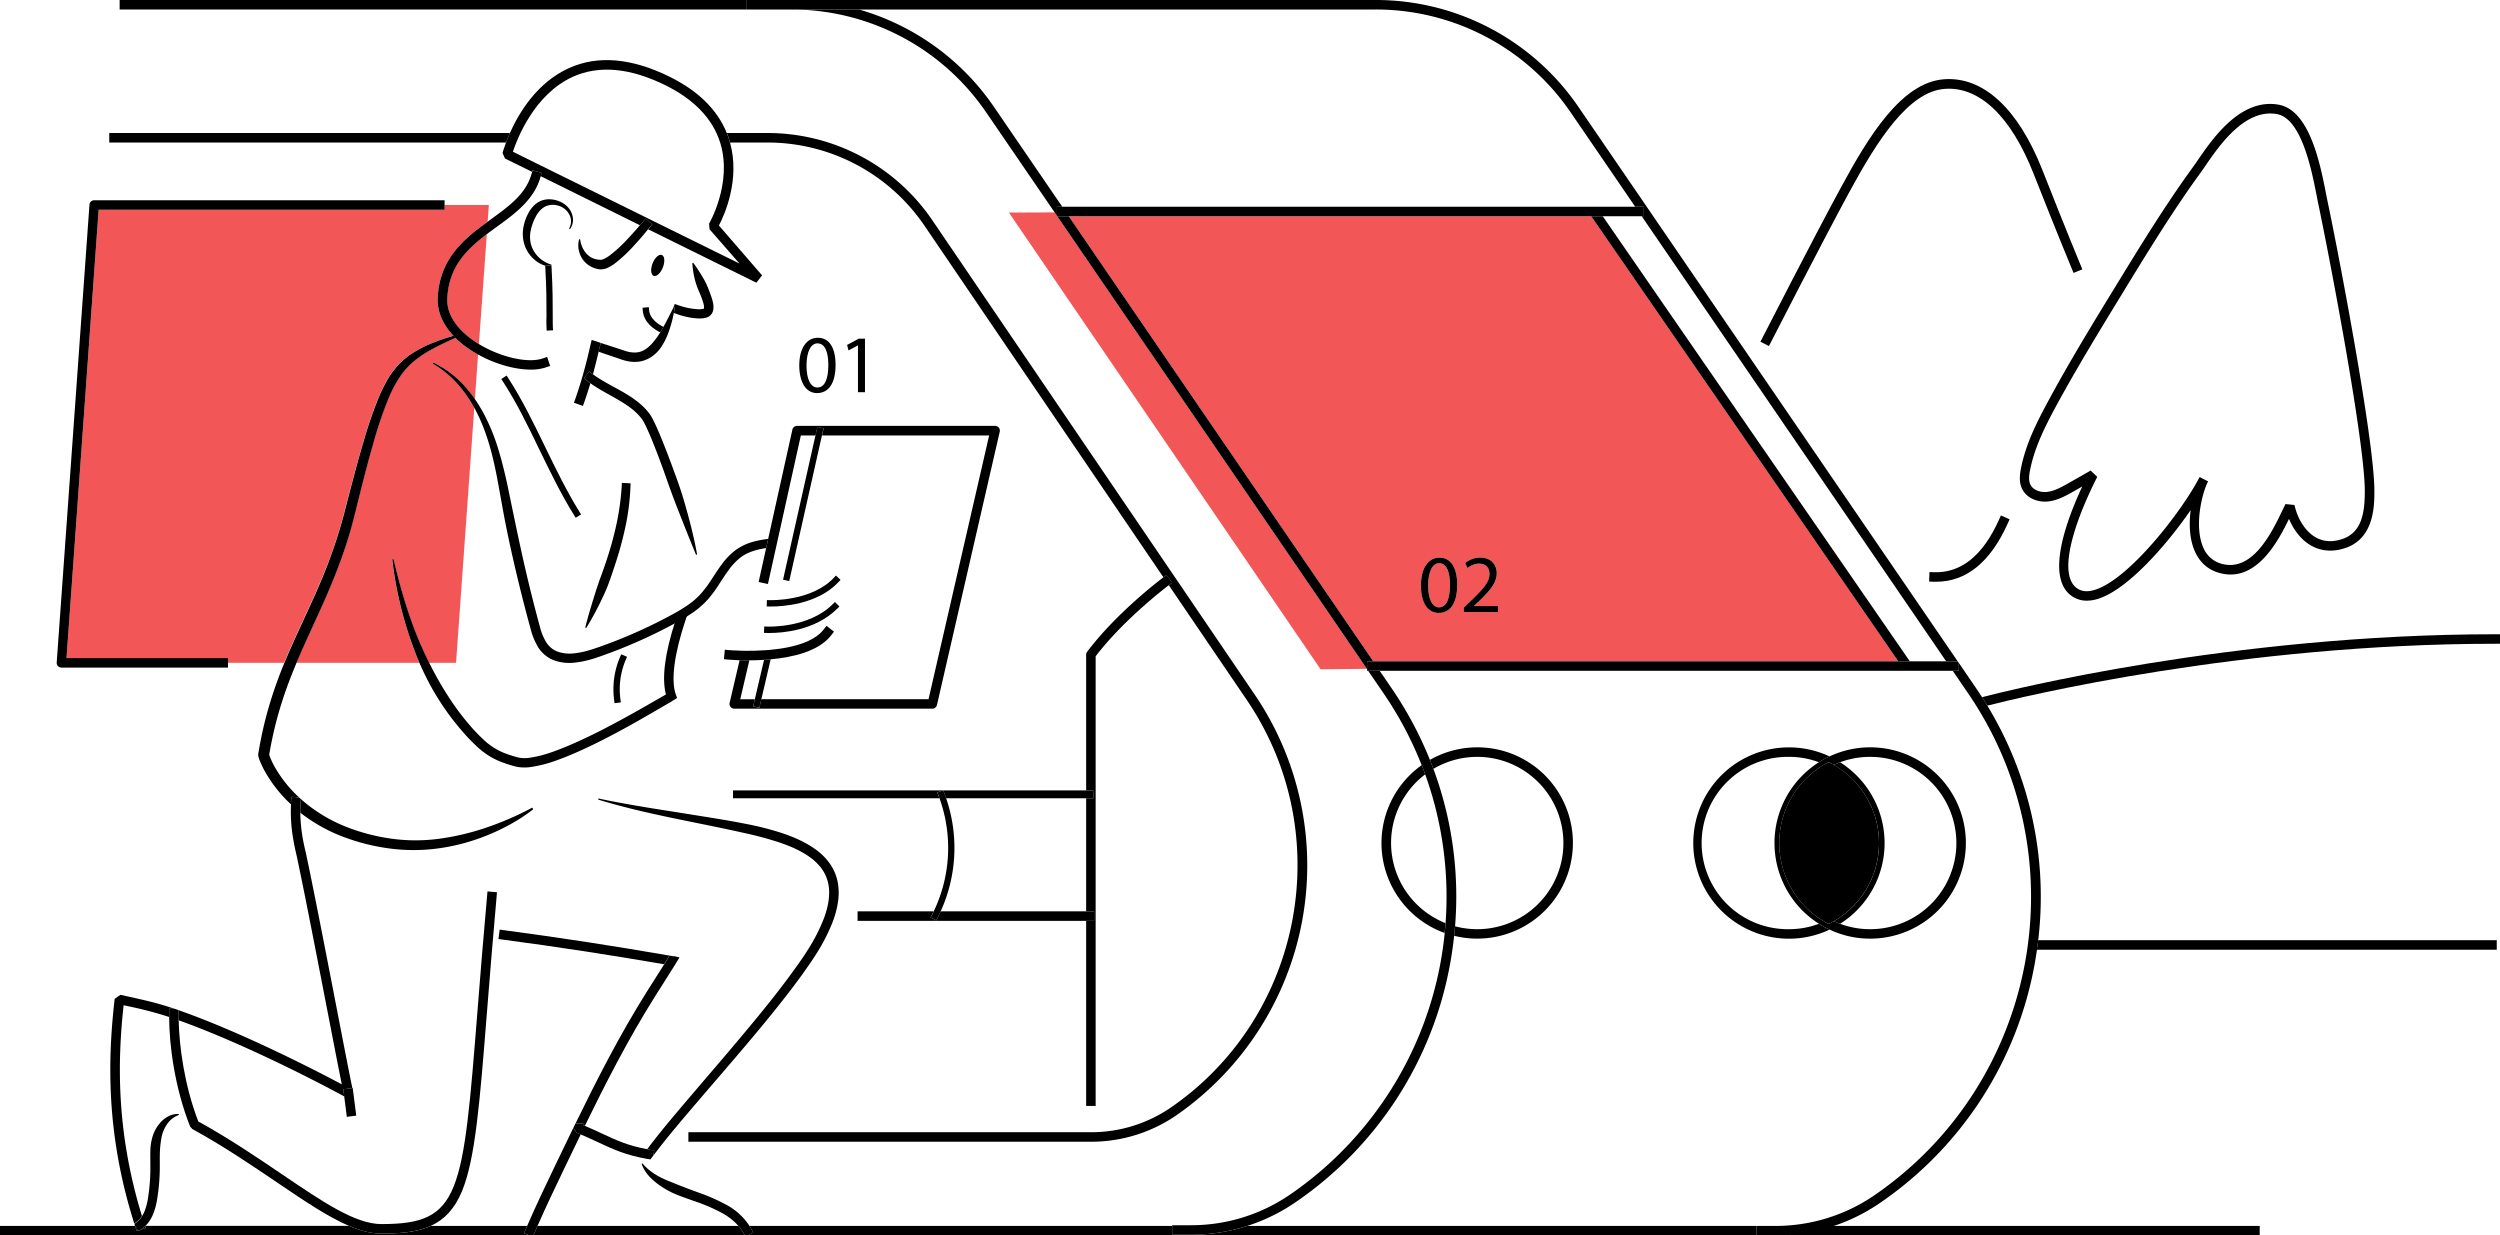 <svg xmlns="http://www.w3.org/2000/svg" viewBox="0 0 1578.74 780.18">
  <g id="Farge">
    <g>
      <path d="M674.92,136.55,867.21,417.62h331.55L1004.83,136.55ZM908.48,387.08c-6.6,0-11.08-6.19-11.18-17.37s4.89-17.58,11.75-17.58c7.13,0,11.18,6.35,11.18,17.11C920.23,380.74,916,387.08,908.48,387.08Zm16-.57V383.7l3.59-3.48c8.63-8.22,12.53-12.59,12.59-17.68,0-3.44-1.67-6.61-6.71-6.61a11.52,11.52,0,0,0-7.18,2.86l-1.46-3.22a14.82,14.82,0,0,1,9.57-3.44c7.28,0,10.35,5,10.35,9.83,0,6.24-4.52,11.29-11.65,18.15l-2.7,2.5v.1H946v3.8Z" style="fill: #f25656"/>
      <path d="M908.79,355.67c-4,0-6.91,4.89-6.91,14.09,0,8.79,2.7,13.78,6.86,13.78,4.68,0,6.92-5.46,6.92-14.09C915.66,361.13,913.52,355.67,908.79,355.67Z" style="fill: #f25656"/>
      <polygon points="667.45 136.55 667.45 136.26 665.99 134.13 637.12 134.23 833.97 422.67 863.17 422.35 667.65 136.55 667.45 136.55" style="fill: #f25656"/>
      <path d="M282.41,188.34c-.55,11.36,7.69,20.07,14.71,25.37a60.88,60.88,0,0,0,5.31,3.59l5-69.47C294.82,157.34,283.37,168.33,282.41,188.34Z" style="fill: #f25656"/>
      <path d="M287.54,213.32c-4.18,1.88-8.33,3.79-12.36,5.88-2.27,1.2-4.52,2.4-6.67,3.73-1.08.65-2.12,1.35-3.15,2.08s-2.05,1.46-3,2.24a46.4,46.4,0,0,0-10,10.78,78.37,78.37,0,0,0-7,13.26,253.77,253.77,0,0,0-9.87,29.13c-2.85,9.93-5.43,20-8,30l-3.76,15.12c-1.26,5.1-2.73,10.15-4.25,15.18-3.12,10-6.83,19.88-10.87,29.54-6.86,16.39-14.72,32.19-21.47,48.29h77.66c-.13-.3-.27-.6-.4-.91a239.14,239.14,0,0,1-16.72-64.18l0-.4.74-.13.09.39c5,21.41,11.44,42.48,20.93,62.06.51,1.06,1,2.12,1.55,3.17h17l11.52-161a84.88,84.88,0,0,0-8.74-12.94,64.88,64.88,0,0,0-17.11-14.78l-.34-.2.36-.67.35.17a63.88,63.88,0,0,1,18.56,13.88,87,87,0,0,1,7.31,9.15l2-28.26a70.53,70.53,0,0,1-8.45-5.45A55.47,55.47,0,0,1,287.54,213.32Z" style="fill: #f25656"/>
      <path d="M208,353.23c1.8-4.81,3.46-9.67,5-14.55s3-9.82,4.29-14.79l3.91-15.08c2.64-10.07,5.33-20.13,8.3-30.15a260.83,260.83,0,0,1,10.4-29.77c1.09-2.43,2.25-4.83,3.56-7.19a58.38,58.38,0,0,1,4.34-6.88,51.25,51.25,0,0,1,5.41-6.19,45.82,45.82,0,0,1,6.4-5.11,74.6,74.6,0,0,1,14.22-7.28c4.11-1.61,8.27-3,12.49-4.19-6.84-7.35-10.32-15.65-9.91-24,1.2-24.94,16.93-37.44,31.54-48.1l.76-10.5h-28v3H62.29L42,415.57H144v3h35.41c7.18-17.37,15.62-34,22.8-51Q205.24,360.45,208,353.23Z" style="fill: #f25656"/>
    </g>
  </g>
  <g id="Linje">
    <g>
      <path d="M1282.31,306c1.68,3.54,6.22,4.92,9.7,4.73,4.52-.26,8.93-2.53,12.7-4.65,2.27-1.27,8.64-4.87,15.69-8.91l4.16,4c-14.86,29.17-25.78,63.12-11.85,70.92,2.75,1.54,6.09,1.69,10.22.44,21.78-6.56,55.28-49.87,66.27-71.27h0l5.34,2.74c-3.82,7.44-8.86,27.88-3.19,41.4a17.36,17.36,0,0,0,11.08,10.45c20,6.22,32.33-19.58,39-33.45l1-2c.32-.68.65-1.36,1-2.06l5.67.57c2.09,9.34,7.21,17.05,13.69,20.6,5,2.75,10.74,3,17,.73,12.1-4.37,13.74-17.09,13.72-30.17,0-32.74-24.14-156.86-29.31-181-.33-1.54-.68-3.39-1.09-5.45-3.09-15.83-9.52-48.78-25.08-51.55-20.25-3.62-36.39,19.87-45.07,32.49-1.19,1.73-2.22,3.23-3.16,4.52-17.31,23.81-33,49.41-48.14,74.17l-.32.52c-14.59,23.83-29.67,48.48-43.1,73.51-6.61,12.33-13.29,25.57-16.06,39.88C1281.51,300.05,1281.09,303.42,1282.31,306Z" style="fill: none"/>
      <polygon points="1012.12 136.55 1206.05 417.62 1229.03 417.62 1036.74 136.55 1012.12 136.55" style="fill: none"/>
      <path d="M987.29,532.36a54.38,54.38,0,0,0-82.07-46.83,231.53,231.53,0,0,1,13.66,99.41,54.38,54.38,0,0,0,68.41-52.58Z" style="fill: none"/>
      <path d="M509.31,230.92c0,8.79,2.7,13.78,6.86,13.78,4.68,0,6.92-5.46,6.92-14.09,0-8.32-2.13-13.78-6.87-13.78C512.22,216.83,509.31,221.71,509.31,230.92Z" style="fill: none"/>
      <path d="M169.83,477.18l0,.12a1.24,1.24,0,0,0,0-.22Z" style="fill: none"/>
      <path d="M878.76,434.5A235.4,235.4,0,0,1,903,479.87,60.41,60.41,0,1,1,918.31,591c-.66,6.14-1.54,12.28-2.69,18.42a232.26,232.26,0,0,1-97.5,149.81,116.55,116.55,0,0,1-30.51,15h321.72v-.45h11.78a110.38,110.38,0,0,0,62.71-19.45c103.38-71,129.89-212.9,59.08-316.39l-9.76-14.27H871.32Zm251,37.45a60,60,0,0,1,25.64,5.73A60.4,60.4,0,1,1,1181,592.78a59.53,59.53,0,0,1-25.63-5.73A60.41,60.41,0,1,1,1129.73,472Z" style="fill: none"/>
      <path d="M991.76,70.81A148.89,148.89,0,0,0,868.84,6H542.45a154.87,154.87,0,0,1,85.17,61.42l43.19,63.13h361.82Z" style="fill: none"/>
      <path d="M602.72,535.45a95.35,95.35,0,0,1-8.7,40.06H685.9V504.12H597.49A96,96,0,0,1,602.72,535.45Z" style="fill: none"/>
      <path d="M285.58,443.6a156.78,156.78,0,0,0,9.79,12.9,113.89,113.89,0,0,0,11.07,11.59,41,41,0,0,0,13.2,7.86c2.43.91,5,1.69,7.56,2.36a20.29,20.29,0,0,0,7.13.18,75.08,75.08,0,0,0,15.33-4c5.08-1.79,10.09-3.89,15-6.13,9.93-4.49,19.64-9.55,29.26-14.8,8.93-4.85,17.66-10,26.56-15-2.68-10-.67-25.18,6-45.09-3,1.63-6,3.22-9.06,4.75q-10.37,5.2-21.09,9.66c-3.57,1.49-7.17,2.9-10.8,4.26s-7.21,2.67-11,3.85a60.45,60.45,0,0,1-11.83,2.47,29,29,0,0,1-12.63-1.4,20.51,20.51,0,0,1-10.21-8.29,42,42,0,0,1-4.71-11.4c-4.09-14.88-7.81-29.76-11.22-44.77q-2.58-11.25-4.8-22.56c-1.5-7.55-2.77-15.13-4.17-22.63-2.66-15-6-29.9-12.27-43.61q-1.45-3.17-3.15-6.22L288,418.57H271c1.89,3.81,3.88,7.57,6,11.24C279.67,434.54,282.55,439.12,285.58,443.6Zm105.88-28.54.78-1.84,3.68,1.57-.78,1.84a47.52,47.52,0,0,0-3.39,24.93l.26,2-4,.53-.27-2A51.6,51.6,0,0,1,391.46,415.06Z" style="fill: none"/>
      <path d="M473.21,417l-5.75,24.53h9.22l5.81-24.83C479.17,416.92,476,417,473.21,417Z" style="fill: none"/>
      <path d="M1190.14,532.36a60.39,60.39,0,0,1-28.12,51,53.76,53.76,0,0,0,19,3.4A54.41,54.41,0,1,0,1181,478a53.66,53.66,0,0,0-19,3.39A60.4,60.4,0,0,1,1190.14,532.36Z" style="fill: none"/>
      <path d="M1137.15,573.94a60.38,60.38,0,0,1,11.49-92.59,53.93,53.93,0,0,0-18.91-3.4,54.42,54.42,0,1,0,0,108.83,53.93,53.93,0,0,0,18.91-3.4A60.55,60.55,0,0,1,1137.15,573.94Z" style="fill: none"/>
      <path d="M448.1,144.77l-.31-3.5c.14-.24,14.68-25.26,7.24-50.48-.07-.27-.17-.53-.26-.8h-.12v-.38c-4.73-14.68-16.15-26.65-34-35.56-22.44-11.2-42.24-13.07-58.87-5.57-24.33,11-35.18,39.07-37.91,47.35L467,166.45Z" style="fill: none"/>
      <path d="M121.39,713,120,711.44c-9.73-24.6-13.19-51.43-13.23-69.22a242.55,242.55,0,0,0-26.31-6.88l-2.44-.54c-3.65,33.7-5.14,78.6,11.57,133.1a18.42,18.42,0,0,0,1.68-3.28,40.28,40.28,0,0,0,2.21-8.87,121,121,0,0,0,1.39-19.12c0-3.22-.14-6.53,0-10a31.68,31.68,0,0,1,1.84-10.37,22.7,22.7,0,0,1,6-9,16.49,16.49,0,0,1,4.52-2.91,12.49,12.49,0,0,1,5.13-1h.41l.1.63-.38.14a15.31,15.31,0,0,0-7.07,5.65,22.14,22.14,0,0,0-3.45,8.08,63.24,63.24,0,0,0-1.06,9c-.15,3.13-.08,6.36-.08,9.69a126.92,126.92,0,0,1-1.59,20,44.58,44.58,0,0,1-2.66,10.14A24.52,24.52,0,0,1,94,771.65a18.59,18.59,0,0,1-2.17,2.53H220.42c-13.38-5.69-28.36-15.85-45.72-27.62C159,735.93,141.28,723.88,121.39,713Z" style="fill: none"/>
      <path d="M878.46,532.36A54.51,54.51,0,0,0,912.86,583,227.3,227.3,0,0,0,900,489,54.36,54.36,0,0,0,878.46,532.36Z" style="fill: none"/>
      <path d="M504.73,230.87c.1,11.18,4.58,17.36,11.18,17.36,7.49,0,11.75-6.34,11.75-17.83,0-10.77-4-17.11-11.18-17.11C509.62,213.29,504.73,219.53,504.73,230.87Zm18.36-.26c0,8.63-2.24,14.09-6.92,14.09-4.16,0-6.86-5-6.86-13.78,0-9.21,2.91-14.09,6.91-14.09C521,216.83,523.09,222.29,523.09,230.61Z"/>
      <polygon points="546.23 247.66 546.23 213.86 542.32 213.86 534.94 217.81 535.82 221.3 541.7 218.13 541.8 218.13 541.8 247.66 546.23 247.66"/>
      <path d="M909.05,352.13c-6.86,0-11.75,6.25-11.75,17.58s4.58,17.37,11.18,17.37c7.49,0,11.75-6.34,11.75-17.84C920.23,358.48,916.18,352.13,909.05,352.13Zm-.31,31.41c-4.16,0-6.86-5-6.86-13.78,0-9.2,2.91-14.09,6.91-14.09,4.73,0,6.87,5.46,6.87,13.78C915.66,378.08,913.42,383.54,908.74,383.54Z"/>
      <path d="M930.84,382.71v-.1l2.7-2.5c7.13-6.86,11.65-11.91,11.65-18.15,0-4.83-3.07-9.83-10.35-9.83a14.82,14.82,0,0,0-9.57,3.44l1.46,3.22a11.52,11.52,0,0,1,7.18-2.86c5,0,6.71,3.17,6.71,6.61-.06,5.09-4,9.46-12.59,17.68l-3.59,3.48v2.81H946v-3.8Z"/>
      <path d="M878.46,532.36A54.36,54.36,0,0,1,900,489q-1.06-2.91-2.2-5.82a60.37,60.37,0,0,0,14.49,106c.2-2.07.39-4.15.54-6.22A54.51,54.51,0,0,1,878.46,532.36Z"/>
      <path d="M993.29,532.36A60.37,60.37,0,0,0,903,479.87q1.14,2.82,2.19,5.66a54.41,54.41,0,1,1,13.66,99.41c-.17,2-.35,4-.57,6a60.39,60.39,0,0,0,75-58.63Z"/>
      <path d="M1129.73,592.78a59.93,59.93,0,0,0,25.63-5.73c-.63-.3-1.27-.58-1.9-.91-1.65-.84-3.26-1.77-4.82-2.76a53.93,53.93,0,0,1-18.91,3.4,54.42,54.42,0,1,1,0-108.83,53.93,53.93,0,0,1,18.91,3.4c1.55-1,3.14-1.91,4.78-2.74.64-.33,1.3-.63,1.95-.93a60.41,60.41,0,1,0-25.64,115.1Z"/>
      <path d="M1186.6,532.38a56.92,56.92,0,0,1-28.49,49.34c1.29.6,2.59,1.17,3.91,1.66a60.34,60.34,0,0,0,0-102c-1.34.5-2.66,1.07-4,1.68A56.9,56.9,0,0,1,1186.6,532.38Z"/>
      <path d="M1148.64,481.35a60.38,60.38,0,0,0,0,102c1.56,1,3.17,1.92,4.82,2.76.63.33,1.27.61,1.9.91a59.53,59.53,0,0,0,25.63,5.73,60.41,60.41,0,1,0-25.62-115.1c-.65.3-1.31.6-1.95.93C1151.78,479.44,1150.19,480.36,1148.64,481.35Zm13.39,0a53.66,53.66,0,0,1,19-3.39,54.41,54.41,0,1,1,0,108.82,53.76,53.76,0,0,1-19-3.4c-1.32-.49-2.62-1.06-3.91-1.66-1.07.62-2.17,1.21-3.28,1.76a57.42,57.42,0,0,1,0-102.2c1.11.54,2.21,1.13,3.28,1.75C1159.37,482.42,1160.69,481.85,1162,481.35Z"/>
      <path d="M1139.33,492.86a57.42,57.42,0,0,0,15.5,90.62c1.11-.55,2.21-1.14,3.28-1.76a57,57,0,0,0,0-98.69c-1.07-.62-2.17-1.21-3.28-1.75A57.51,57.51,0,0,0,1139.33,492.86Z"/>
      <path d="M1276.19,296c-.75,3.92-1.26,8.48.71,12.6,2.87,6.08,9.84,8.48,15.46,8.15,5.78-.33,10.92-3,15.28-5.4,1.3-.73,3.95-2.22,7.29-4.12-10.43,22.4-24,59.54-5.15,70.09a16.27,16.27,0,0,0,8.06,2,23.79,23.79,0,0,0,6.82-1.08c18.61-5.61,43.27-33.67,58.73-56.1-1.07,8.53-.79,17.88,2.43,25.54,3,7,7.94,11.71,14.82,13.86,23.46,7.3,37.54-18.77,44.86-33.88,3.16,7.6,8.22,13.73,14.3,17.06,6.5,3.57,14.08,3.95,21.93,1.11,17.73-6.41,17.69-27,17.68-35.82,0-33.2-24.25-158-29.44-182.24-.32-1.52-.67-3.32-1.07-5.35-3.6-18.45-10.31-52.81-29.91-56.31-24.07-4.3-41.63,21.27-51.07,35-1.17,1.7-2.18,3.16-3.07,4.39-17.45,24-33.19,49.71-48.41,74.56l-.32.53c-14.63,23.9-29.76,48.62-43.27,73.81C1286,267.11,1279.12,280.81,1276.19,296Zm65-112.25.32-.52c15.16-24.76,30.83-50.36,48.14-74.17.94-1.29,2-2.79,3.16-4.52,8.68-12.62,24.82-36.11,45.07-32.49,15.56,2.77,22,35.72,25.08,51.55.41,2.06.76,3.91,1.09,5.45,5.17,24.14,29.28,148.26,29.31,181,0,13.08-1.62,25.8-13.72,30.17-6.27,2.27-12,2-17-.73-6.48-3.55-11.6-11.26-13.69-20.6l-5.67-.57c-.31.7-.64,1.38-1,2.06l-1,2c-6.63,13.87-19,39.67-39,33.45a17.36,17.36,0,0,1-11.08-10.45c-5.67-13.52-.63-34,3.19-41.4l-5.34-2.74h0c-11,21.4-44.49,64.71-66.27,71.27-4.13,1.25-7.47,1.1-10.22-.44-13.93-7.8-3-41.75,11.85-70.92l-4.16-4c-7.05,4-13.42,7.64-15.69,8.91-3.77,2.12-8.18,4.39-12.7,4.65-3.48.19-8-1.19-9.7-4.73-1.22-2.56-.8-5.93-.23-8.89,2.77-14.31,9.45-27.55,16.06-39.88C1311.57,232.18,1326.65,207.53,1341.24,183.7Z"/>
      <path d="M1118.42,215.93c.31-.61,31.36-61.3,49.28-94.39s37.52-63.69,60.39-65.42c21.91-1.64,41.81,17.33,56.07,53.47,5.27,13.36,15.42,38.93,24.14,60l1.14,2.77,5.55-2.29-1.15-2.77c-8.7-21.06-18.83-46.6-24.1-60-15.3-38.78-37.37-59.11-62.1-57.25-27,2-47.83,36.46-65.21,68.56-18,33.15-49,93.9-49.35,94.51l-1.37,2.67,5.34,2.73Z"/>
      <path d="M1221.45,361.37l-3-.1-.19,6,3,.1,1.4,0c19,0,34.21-12.34,45.16-36.68l1.23-2.74-5.47-2.46-1.23,2.73C1252.22,350.76,1238.5,361.88,1221.45,361.37Z"/>
      <path d="M42,415.57,62.29,132.45H280.76v-6H59.5a3,3,0,0,0-3,2.79L35.81,418.35a3,3,0,0,0,3,3.22H144v-6Z"/>
      <polygon points="1004.83 136.55 1198.76 417.62 1206.05 417.62 1012.12 136.55 1004.83 136.55"/>
      <path d="M1109.33,779.73v-5.55H787.61A116.75,116.75,0,0,1,752,779.73H740.23v-5.55H473.3c.34.54.69,1.08,1,1.65l1.35,2.43-3.45,1.92H1427v-6H1156.7a116.7,116.7,0,0,1-35.59,5.55Z"/>
      <path d="M332.11,776c.26-.61.53-1.21.79-1.82H272C263.59,778,253.3,779,240.86,779c-6.42,0-13.19-1.77-20.44-4.86H91.79l-.13.12.38,1.19-3,1-1.29,1-.33-.44-1.06.34-.92-2.86a.88.88,0,0,0,0-.15l-.11-.15H0v6H334.25l-3.32-1.42Z"/>
      <path d="M466.29,774.18H339.44c-.61,1.39-1.22,2.79-1.82,4.18l-.77,1.82H470.4l-.95-1.64A27,27,0,0,0,466.29,774.18Z"/>
      <path d="M1576.69,599.74v-6h-289.6q-.36,3-.79,6Z"/>
      <path d="M1578.74,406.53v-6h-3c-166.49,0-308.79,35.76-324.08,39.73,1.14,1.77,2.24,3.55,3.33,5.34,22.24-5.67,160.19-39.07,320.75-39.07Z"/>
      <rect x="75.55" width="396.07" height="6"/>
      <polygon points="863.31 417.62 867.21 417.62 674.91 136.55 667.65 136.55 863.17 422.35 863.31 422.55 863.31 417.62"/>
      <path d="M667.45,130.55h3.36L627.62,67.42A154.87,154.87,0,0,0,542.45,6h-42.7A148.92,148.92,0,0,1,622.67,70.81L666,134.13l1.46,2.13Z"/>
      <path d="M752,779.73a116.65,116.65,0,0,0,66.1-20.51,232.26,232.26,0,0,0,97.5-149.81c1.15-6.14,2-12.28,2.69-18.42.22-2,.4-4,.57-6a231.53,231.53,0,0,0-13.66-99.41q-1.05-2.83-2.19-5.66a235.4,235.4,0,0,0-24.27-45.37l-7.44-10.88h-7.27l9.76,14.27a227.44,227.44,0,0,1,24,45.31Q899,486.11,900,489A227.3,227.3,0,0,1,912.86,583c-.15,2.07-.34,4.15-.54,6.22a227.39,227.39,0,0,1-97.59,165.11A110.38,110.38,0,0,1,752,773.73H740.23v6Z"/>
      <path d="M1247.85,434.52,1237,418.63v5h-3.85l9.76,14.28c70.81,103.63,44.3,245.74-59.08,316.79a110.25,110.25,0,0,1-62.71,19.47h-11.78v6h11.78a116.46,116.46,0,0,0,66.1-20.53,232.53,232.53,0,0,0,97.5-150c.6-3.23,1.12-6.46,1.59-9.69q.43-3,.79-6A232.29,232.29,0,0,0,1255,445.64c-1.09-1.8-2.19-3.58-3.33-5.35C1250.42,438.35,1249.16,436.43,1247.85,434.52Z"/>
      <path d="M868.84,6A148.89,148.89,0,0,1,991.76,70.81l40.87,59.74h5.46v6h-1.35L1229,417.62h7.27L996.71,67.42A154.87,154.87,0,0,0,868.84,0H471.62V6H868.84Z"/>
      <polygon points="1012.12 136.55 1036.74 136.55 1038.09 136.55 1038.09 130.55 1032.63 130.55 670.81 130.55 667.45 130.55 667.45 136.26 667.45 136.55 667.65 136.55 674.91 136.55 1004.83 136.55 1012.12 136.55"/>
      <polygon points="1233.14 423.62 1236.99 423.62 1236.99 418.63 1236.3 417.62 1229.03 417.62 1206.05 417.62 1198.76 417.62 867.21 417.62 863.31 417.62 863.31 422.55 863.31 423.62 864.05 423.62 871.32 423.62 1233.14 423.62"/>
      <path d="M454.77,90l-.12-.38V90Z"/>
      <path d="M461,90h23.74a119.87,119.87,0,0,1,99.11,52.6l150.86,222,1.91-1.43,3.6,4.8-2.13,1.59,49.23,72.43c57.2,84.15,35.8,199.56-47.72,257.26a88.86,88.86,0,0,1-50.48,15.75H434.71v6H689.16a94.79,94.79,0,0,0,53.89-16.82,191.94,191.94,0,0,0,49.28-265.56L588.85,139.22A125.84,125.84,0,0,0,484.78,84H459c.68,1.69,1.3,3.4,1.81,5.15C460.89,89.42,461,89.71,461,90Z"/>
      <path d="M69,84v6H319.56c.65-1.75,1.47-3.78,2.46-6Z"/>
      <path d="M736.66,363.11l-1.91,1.43-.49.37c-1.19.89-29.26,22.07-47.76,46.73a3,3,0,0,0-.6,1.8v85.68h4.47v5H685.9v71.39h5v6h-5V698.39h6V414.45c18-23.64,45.68-44.53,46-44.74l.27-.21,2.13-1.59Z"/>
      <path d="M690.87,575.51H594c-.61,1.31-1.23,2.62-1.9,3.91l-.91,1.78-3.56-1.82.92-1.78c.35-.7.69-1.39,1-2.09h-48v6H690.87Z"/>
      <path d="M597.49,504.12h92.88v-5H595.66l.68,1.78C596.75,502,597.12,503,597.49,504.12Z"/>
      <path d="M591.89,500.47l3.52-1.35H462.89v5H593.25c-.22-.6-.42-1.2-.64-1.79Z"/>
      <path d="M587.65,579.38l3.56,1.82.91-1.78c.67-1.29,1.29-2.6,1.9-3.91a96.53,96.53,0,0,0,3.47-71.39c-.37-1.08-.74-2.15-1.15-3.22l-.68-1.78,0-.09-.21.09-3.52,1.35.72,1.86c.22.59.42,1.19.64,1.79a92.51,92.51,0,0,1-3.65,71.39c-.34.7-.68,1.39-1,2.09Z"/>
      <path d="M342,109.25l-.58,2,62.71,31c.6-.7,1.21-1.38,1.81-2.08l1.8-2.11,4.22,3.49-1.74,2.16c-.3.37-.61.73-.9,1.1l68.32,33.72,3.6-4.65L454,142.42c3.44-6.6,13.55-28.91,7-52.43-.08-.28-.15-.57-.24-.85-.51-1.75-1.13-3.46-1.81-5.15-5.87-14.54-17.83-26.41-35.65-35.31-24.13-12-45.67-14-64-5.67-20.15,9.09-31.6,28.2-37.3,41-1,2.22-1.81,4.25-2.46,6-1.41,3.75-2.09,6.25-2.19,6.63l1.57,3.46L336,108.5l.29-1Zm19.76-60.77c16.63-7.5,36.43-5.63,58.87,5.57,17.84,8.91,29.26,20.88,34,35.56l.12.38c.09.27.19.53.26.8,7.44,25.22-7.1,50.24-7.24,50.48l.31,3.5L467,166.45,323.88,95.83C326.61,87.55,337.46,59.46,361.79,48.48Z"/>
      <path d="M418.6,168.88c1.43-3.64,1.14-7.16-.66-7.86s-4.4,1.67-5.83,5.31-1.14,7.15.66,7.86S417.17,172.52,418.6,168.88Z"/>
      <path d="M419,206.46c-2.89-1.43-8.57-4.91-9.07-10.48l-.18-2-4,.36.18,2c.64,7.19,6.87,11.49,11,13.58.14-.23.29-.45.42-.68C417.9,208.33,418.43,207.39,419,206.46Z"/>
      <path d="M348.27,168.58l-.06-1.47a19.19,19.19,0,0,1-8.14-4.78,18.35,18.35,0,0,1-4.69-7.75,19.08,19.08,0,0,1-.26-8.89,31.73,31.73,0,0,1,3.08-8.6,15.38,15.38,0,0,1,5.47-6.34,11.13,11.13,0,0,1,8.4-1,11.4,11.4,0,0,1,7.18,5.24,9.07,9.07,0,0,1,.29,9l-.17.31.56.36.2-.29a9.88,9.88,0,0,0,1.2-2.33,11,11,0,0,0,.5-2.61,11.63,11.63,0,0,0-1-5.22,12.64,12.64,0,0,0-3.21-4.37,15.53,15.53,0,0,0-4.67-2.8,17.28,17.28,0,0,0-5.42-1.18,13.76,13.76,0,0,0-5.75.9,13.9,13.9,0,0,0-4.87,3.31,19.63,19.63,0,0,0-3.27,4.58,29.72,29.72,0,0,0-3.32,10.3,22.55,22.55,0,0,0,1.34,10.9,21.14,21.14,0,0,0,6.47,8.64,19,19,0,0,0,6.35,3.37l3.73-.22Z"/>
      <path d="M412,141.45,407.77,138l-1.8,2.11c-.6.7-1.21,1.38-1.81,2.08-1.07,1.23-2.14,2.47-3.23,3.68-1.69,1.91-3.4,3.79-5.14,5.62a85.67,85.67,0,0,1-11,10,22.8,22.8,0,0,1-2.9,1.77,8.36,8.36,0,0,1-2.33.81.82.82,0,0,1-.19,0H379l-.79-.07a11.51,11.51,0,0,1-1.56-.24,11.24,11.24,0,0,1-2.94-1c-3.75-1.86-6.58-6.26-7.3-11.27l-.06-.4-.63,0-.1.39a15,15,0,0,0,.34,8.22,14.8,14.8,0,0,0,5,7.23,15.91,15.91,0,0,0,4,2.24,17.29,17.29,0,0,0,2.2.65c.38.08.75.14,1.13.2l.56.08a5.88,5.88,0,0,0,.77,0,10.64,10.64,0,0,0,5-1.41,28.86,28.86,0,0,0,3.65-2.32A90.49,90.49,0,0,0,400,155.47c1.79-1.92,3.53-3.86,5.24-5.84,1.38-1.62,2.72-3.27,4.07-4.92.29-.37.6-.73.9-1.1Z"/>
      <path d="M425.53,193.81l.63.21-.06.39c-.16,1.06-.35,2.12-.55,3.18l1.2.47a45.66,45.66,0,0,0,6.66,2,42.63,42.63,0,0,0,6.9,1,22,22,0,0,0,3.78-.08,11,11,0,0,0,2.18-.49,5.8,5.8,0,0,0,3.52-2.95,7.57,7.57,0,0,0,.5-1.34,8.92,8.92,0,0,0,.27-2.42,16.81,16.81,0,0,0-.6-3.92,62.93,62.93,0,0,0-2.25-6.52,50.52,50.52,0,0,0-2.65-6A109.89,109.89,0,0,0,438,166.26l-.25-.33-.52.18,0,.41a54.47,54.47,0,0,0,2.48,13.13c.64,2.09,1.57,4,2.39,6a46.86,46.86,0,0,1,2.07,5.77,10.74,10.74,0,0,1,.43,2.5,2.79,2.79,0,0,1-.07.8.58.58,0,0,1-.05.17l-.17.06a5.41,5.41,0,0,1-1,.23,16.06,16.06,0,0,1-2.73.09,44,44,0,0,1-11.83-2.39l-2.62-.93-1.07,2.72.27-.51Z"/>
      <polygon points="374.17 214.81 374.17 214.82 374.23 214.84 374.17 214.81"/>
      <path d="M378,222.08c4.42,1.59,8.84,3,13.17,4.5l1,.35,1.11.36c.74.26,1.52.45,2.3.64a23.78,23.78,0,0,0,4.88.61,19.76,19.76,0,0,0,5.05-.56,19.36,19.36,0,0,0,4.73-1.93,22.16,22.16,0,0,0,7.11-6.61,41.17,41.17,0,0,0,4.25-8.08,75.53,75.53,0,0,0,3.92-13.77c.2-1.06.39-2.12.55-3.18l.06-.39-.63-.21-.18.36-.27.51c-2.05,4-4,8-6.13,11.78-.52.93-1.05,1.87-1.6,2.78-.13.23-.28.45-.42.68a47.76,47.76,0,0,1-4.23,5.93,22.46,22.46,0,0,1-5.48,5,12.5,12.5,0,0,1-6.65,1.76,17.65,17.65,0,0,1-3.64-.44c-.62-.15-1.23-.29-1.85-.5l-.94-.3-1-.34c-4.63-1.53-9.22-3-13.75-4.46l-.59,2.48C378.52,220.06,378.27,221.08,378,222.08Z"/>
      <path d="M378.77,219l.59-2.48-5.13-1.69h-.06l-.54-.13-.7,2.92c-.14.59-.27,1.14-.4,1.71l-.15.61a292.7,292.7,0,0,1-8.93,31.57l-1,2.83,5.67,2,1-2.84c1.45-4.18,2.63-7.84,3.7-11.45-.63-.45-1.27-.92-1.89-1.4l-2.21-1.68,3.35-4.41,2.22,1.67.16.12c1.15-4.24,2.27-8.75,3.58-14.23C378.27,221.08,378.52,220.06,378.77,219Z"/>
      <path d="M184.16,503.19l4.73.4a80.05,80.05,0,0,1-15.69-19.8,50.07,50.07,0,0,1-3-6.56c-.08-.22-.15-.44-.21-.64l.23-1.32.68-3.82c1-5,2.06-10,3.35-15a253.72,253.72,0,0,1,9.5-29.2q1.7-4.36,3.52-8.69c6.75-16.1,14.61-31.9,21.47-48.29,4-9.66,7.75-19.5,10.87-29.54,1.52-5,3-10.08,4.25-15.18l3.76-15.12c2.55-10.05,5.13-20.09,8-30a253.77,253.77,0,0,1,9.87-29.13,78.37,78.37,0,0,1,7-13.26,46.4,46.4,0,0,1,10-10.78c1-.78,2-1.51,3-2.24s2.07-1.43,3.15-2.08c2.15-1.33,4.4-2.53,6.67-3.73,4-2.09,8.18-4,12.36-5.88-.42-.42-.82-.84-1.21-1.27-4.22,1.2-8.38,2.58-12.49,4.19a74.6,74.6,0,0,0-14.22,7.28,45.82,45.82,0,0,0-6.4,5.11,51.25,51.25,0,0,0-5.41,6.19,58.38,58.38,0,0,0-4.34,6.88c-1.31,2.36-2.47,4.76-3.56,7.19a260.83,260.83,0,0,0-10.4,29.77c-3,10-5.66,20.08-8.3,30.15l-3.91,15.08c-1.27,5-2.76,9.89-4.29,14.79s-3.25,9.74-5,14.55-3.72,9.59-5.72,14.33c-7.18,17-15.62,33.64-22.8,51-.84,2-1.67,4-2.46,6.08a259.76,259.76,0,0,0-9.66,30.06c-1.31,5.1-2.4,10.27-3.39,15.44l-.67,3.85-.34,1.92,0,.13a4.29,4.29,0,0,0,0,1.2l.07.38.05.21c.07.28.12.48.18.68.13.4.25.74.37,1.09a55.68,55.68,0,0,0,3.53,7.55,85.93,85.93,0,0,0,16.68,21c0-.76.09-1.44.14-2Zm-14.33-26,0-.1a1.24,1.24,0,0,1,0,.22Z"/>
      <path d="M189.66,513.24A103.85,103.85,0,0,0,215.58,528a130.66,130.66,0,0,0,30.89,7.87,115.52,115.52,0,0,0,31.9-.34A128.24,128.24,0,0,0,308.88,527a132,132,0,0,0,14.2-6.91,101.29,101.29,0,0,0,13.15-8.68l.51-.4-.67-1-.57.31c-4.52,2.47-9.19,4.69-13.91,6.73s-9.52,3.88-14.36,5.53a157.13,157.13,0,0,1-29.69,7.06,111.22,111.22,0,0,1-30.22,0,124.27,124.27,0,0,1-29.3-7.74,96.66,96.66,0,0,1-25.77-15.36c-.75-.62-1.47-1.27-2.2-1.93l-.17,2C189.75,508.21,189.63,510.42,189.66,513.24Z"/>
      <path d="M274.06,229.17l-.35-.17-.36.67.34.2a64.88,64.88,0,0,1,17.11,14.78,84.88,84.88,0,0,1,8.74,12.94q1.69,3.06,3.15,6.22c6.3,13.71,9.61,28.6,12.27,43.61,1.4,7.5,2.67,15.08,4.17,22.63s3.08,15.06,4.8,22.56c3.41,15,7.13,29.89,11.22,44.77a42,42,0,0,0,4.71,11.4,20.51,20.51,0,0,0,10.21,8.29,29,29,0,0,0,12.63,1.4A60.45,60.45,0,0,0,374.53,416c3.81-1.18,7.38-2.51,11-3.85s7.23-2.77,10.8-4.26q10.71-4.45,21.09-9.66c3.05-1.53,6.06-3.12,9.06-4.75.28-.85.56-1.68.85-2.55l1-2.83,4.73,1.64c1.59-1,3.17-2,4.72-3.08a53.26,53.26,0,0,0,9.11-8,77.82,77.82,0,0,0,7.11-9.56c2.13-3.23,4.14-6.44,6.34-9.39a37.54,37.54,0,0,1,7.37-7.7c4.48-3.43,10.14-5,16.1-5.91l1.28-5.77a61.82,61.82,0,0,0-9.52,1.81,33.78,33.78,0,0,0-11.22,5.38,43.57,43.57,0,0,0-8.52,8.82c-2.39,3.19-4.45,6.49-6.55,9.65a73.54,73.54,0,0,1-6.61,8.87A47,47,0,0,1,434.5,382,99.7,99.7,0,0,1,425,387.8q-5,2.73-10.1,5.28-10.2,5.09-20.73,9.45-5.26,2.18-10.61,4.15c-3.55,1.3-7.18,2.64-10.69,3.71a54.74,54.74,0,0,1-10.65,2.22,23.3,23.3,0,0,1-10-1.07,13.71,13.71,0,0,1-4.12-2.37,14.1,14.1,0,0,1-3.17-3.6,36.58,36.58,0,0,1-4-9.81c-4-14.7-7.68-29.58-11-44.49s-6.36-29.86-9.48-44.93c-1.64-7.53-3.45-15.06-5.73-22.49A124.51,124.51,0,0,0,306,262.19a94.69,94.69,0,0,0-6-10,87,87,0,0,0-7.31-9.15A63.88,63.88,0,0,0,274.06,229.17Z"/>
      <path d="M422.3,440.14a21.57,21.57,0,0,1-.91-2.07c-8.89,5.09-18.49,10.68-27.42,15.53-9.62,5.25-19.33,10.31-29.26,14.8-5,2.24-10,4.34-15,6.13a75.08,75.08,0,0,1-15.33,4,20.29,20.29,0,0,1-7.13-.18c-2.53-.67-5.13-1.45-7.56-2.36a41,41,0,0,1-13.2-7.86,113.89,113.89,0,0,1-11.07-11.59,156.78,156.78,0,0,1-9.79-12.9c-3-4.48-5.91-9.06-8.56-13.79-2.12-3.67-4.11-7.43-6-11.24-.52-1.05-1-2.11-1.55-3.17-9.49-19.58-15.9-40.65-20.93-62.06l-.09-.39-.74.13,0,.4a239.14,239.14,0,0,0,16.72,64.18c.13.31.27.61.4.91q3.14,7.21,6.88,14.17a163.57,163.57,0,0,0,8.79,14.3,160.91,160.91,0,0,0,10.22,13.35,120.69,120.69,0,0,0,11.76,12.22,48.72,48.72,0,0,0,7.09,5.16,48.2,48.2,0,0,0,7.94,3.74,82.38,82.38,0,0,0,8.19,2.54,25.71,25.71,0,0,0,9.29.3,80.37,80.37,0,0,0,16.58-4.28c5.29-1.89,10.44-4.05,15.5-6.35,10.12-4.61,19.94-9.74,29.62-15.08,9.23-5.09,18.33-10.48,27.37-15.71l-.57-.75Z"/>
      <path d="M427.35,389.44l-.85,2.62c-6.64,20.47-8.65,36.05-6,46.36.2.8.43,1.56.69,2.29l1,2.9,1.85-.7,3.54-2.1-.4-1.1-.4-1.12c-3.21-9-1-25.75,6.17-47.13l1-2.92-.94-.33-4.73-1.69Z"/>
      <path d="M345.12,206.79l.11,2,4-.21-.1-2c-.09-1.65-.08-4.21-.08-7.44,0-6.63,0-16.64-.71-29.48l-.06-1.08,0-.92-3.73.22-.27-.41.12,2.42c.73,12.72.71,22.66.7,29.24C345,202.43,345,205,345.12,206.79Z"/>
      <path d="M276.42,188.05c-.41,8.35,3.07,16.65,9.91,24,.39.43.79.85,1.21,1.27a55.47,55.47,0,0,0,6,5.17,70.53,70.53,0,0,0,8.45,5.45c10.75,5.95,23.16,9.47,33.13,9.47a29.93,29.93,0,0,0,9.46-1.35l2.84-1-1.91-5.68-2.84,1c-9.5,3.19-26.75-.91-40.2-9.07a60.88,60.88,0,0,1-5.31-3.59c-7-5.3-15.26-14-14.71-25.37,1-20,12.41-31,25-40.51,2-1.53,4.09-3,6.14-4.52,11.53-8.37,23.45-17,27.64-31.19l.27-.92.58-2-5.75-1.7-.29,1-.56,1.92c-3.62,12.21-14.2,19.9-25.41,28L308,140C293.35,150.61,277.62,163.11,276.42,188.05Z"/>
      <path d="M479.07,367.54l5.86,1.29,5.2-23.45.4-1.8L505.73,275H515l1.21-5.39,3.9.88-1,4.51H624.64L586.37,441.54H480.79L479.53,447l-3.9-.91,1.05-4.5h-9.22L473.21,417h-.7c-2,0-3.84,0-5.45-.09l-6.3,26.93a3,3,0,0,0,2.92,3.68H588.76a3,3,0,0,0,2.93-2.33l39.64-172.58a3,3,0,0,0-.58-2.54,3,3,0,0,0-2.34-1.13H503.33a3,3,0,0,0-2.93,2.35l-15.3,69-1.28,5.77Z"/>
      <polygon points="516.17 269.57 514.96 274.96 494.49 366.09 498.39 366.96 519.05 274.96 520.07 270.45 516.17 269.57"/>
      <path d="M476.68,441.54l-1.05,4.5,3.9.91,1.26-5.41,5.88-25.16c-1.41.14-2.81.24-4.18.33Z"/>
      <path d="M473.21,417c2.82,0,6-.09,9.28-.3,1.37-.09,2.77-.19,4.18-.33,14.23-1.32,30.4-5.13,38.16-15.11l1.84-2.36-4.73-3.69-1.85,2.37c-9.25,11.9-34.56,13.51-49,13.4l-2.67-.05c-4.61-.1-7.59-.36-7.71-.37l-3-.27-.55,6,3,.27c.43,0,3,.26,6.84.39,1.61.05,3.44.09,5.45.09Z"/>
      <path d="M482.43,399.62l2,.1c.15,0,.81,0,1.87,0,6.5,0,28.17-1.13,42.36-15.32l1.42-1.41-2.83-2.83-1.42,1.41c-15.22,15.23-41,14.12-41.2,14.12l-2-.1Z"/>
      <path d="M487.43,383c5.68,0,28.49-.94,42-15.35l1.37-1.46-2.93-2.73-1.36,1.46C512.58,379.77,486.56,379,486.31,379l-2-.07-.15,4,2,.08C486.29,383,486.73,383,487.43,383Z"/>
      <path d="M372.07,234.52l-3.35,4.41,2.21,1.68c.62.48,1.26.95,1.89,1.4,9,6.38,19,10.3,26.73,16.63a35.37,35.37,0,0,1,5.51,5.57,7.84,7.84,0,0,1,.52.71c.15.21.31.47.47.75.32.52.63,1.12.94,1.7.62,1.19,1.21,2.43,1.78,3.68,2.29,5.05,4.36,10.3,6.38,15.55s3.94,10.57,5.81,15.89,3.78,10.64,5.83,15.91c4.11,10.54,8.27,21.07,12.59,31.59l.15.37.68-.2-.07-.39c-1-5.63-2.25-11.18-3.62-16.7s-2.89-11-4.47-16.45-3.4-10.85-5.36-16.18-3.92-10.67-6-16-4.18-10.6-6.58-15.87c-.61-1.31-1.24-2.63-1.93-3.95-.36-.67-.71-1.33-1.13-2a18,18,0,0,0-1.4-2,41.06,41.06,0,0,0-6.44-6.47c-9.35-7.52-20.21-11.37-28.79-17.81l-.16-.12Z"/>
      <path d="M389.5,330.09a214.27,214.27,0,0,1-5.91,22c-1.16,3.62-2.41,7.22-3.71,10.8-.67,1.79-1.33,3.57-1.93,5.38s-1.24,3.62-1.81,5.45c-2.28,7.31-4.59,14.64-6.46,22.19l-.1.39.61.26.22-.34q3.07-4.95,5.76-10.1c1.83-3.42,3.5-6.91,5.14-10.41.8-1.76,1.58-3.53,2.3-5.33s1.36-3.62,2-5.44c1.27-3.67,2.5-7.34,3.67-11a219.72,219.72,0,0,0,5.94-22.58A148.09,148.09,0,0,0,398.1,308l.12-2.77-5.49-.28-.17,2.78A161.37,161.37,0,0,1,389.5,330.09Z"/>
      <path d="M321,238.84l-1.09-1.68-3.35,2.18,1.09,1.68c8.7,13.39,15.66,27.74,23,42.94,6.67,13.74,13.56,28,21.84,41.3l1.05,1.7,3.4-2.11-1.05-1.7c-8.17-13.17-15-27.29-21.64-40.94C337.15,267.57,329.81,252.43,321,238.84Z"/>
      <path d="M89.33,768.4c.11-.16.2-.34.3-.5-16.71-54.5-15.22-99.4-11.57-133.1l2.44.54a242.55,242.55,0,0,1,26.31,6.88c0-.75,0-1.48,0-2.2l0-3,3.47.06c-10.53-3.61-18.5-5.37-28.55-7.6l-5.68-1.27-3.64,2.59c-4,35.25-6.23,83.15,12.39,141.9l1.73-1.35A12.84,12.84,0,0,0,89.33,768.4Z"/>
      <path d="M112.84,644.31c33.84,12.09,75.55,32.4,104.53,48.06l-.58-4.5,5.72-.73c-1.93-9.24-5.8-29.2-10.2-52-6.42-33.12-14.41-74.35-19.1-96.26l0-.1c-.79-3.13-1.45-6.22-2-9.2a102.49,102.49,0,0,1-1.56-16.38c0-2.82.09-5,.22-6.55l.17-2-1.16-1.06-4.73-.4-.26,3c-.05.59-.1,1.27-.14,2a101.75,101.75,0,0,0,1.55,22.44c.54,3.11,1.23,6.34,2,9.59,4.69,21.86,12.66,63,19.07,96.1,3.9,20.15,7.38,38.13,9.48,48.44-29.5-15.72-70.18-35.28-103-46.82l0,2.16C112.81,641.44,112.81,642.84,112.84,644.31Z"/>
      <path d="M89,776.47l3-1-.38-1.19a17.4,17.4,0,0,1-1.72,1.48Z"/>
      <path d="M85.41,774.48l.92,2.86,1.06-.34-2-2.67A.88.88,0,0,1,85.41,774.48Z"/>
      <path d="M87.39,777l.33.44,1.29-1,.93-.69a17.4,17.4,0,0,0,1.72-1.48l.13-.12A18.59,18.59,0,0,0,94,771.65a24.52,24.52,0,0,0,2.67-4.85,44.58,44.58,0,0,0,2.66-10.14,126.92,126.92,0,0,0,1.59-20c0-3.33-.07-6.56.08-9.69a63.24,63.24,0,0,1,1.06-9,22.14,22.14,0,0,1,3.45-8.08,15.31,15.31,0,0,1,7.07-5.65l.38-.14-.1-.63h-.41a12.49,12.49,0,0,0-5.13,1,16.49,16.49,0,0,0-4.52,2.91,22.7,22.7,0,0,0-6,9,31.68,31.68,0,0,0-1.84,10.37c-.11,3.42,0,6.73,0,10a121,121,0,0,1-1.39,19.12,40.28,40.28,0,0,1-2.21,8.87,18.42,18.42,0,0,1-1.68,3.28c-.1.16-.19.34-.3.5a12.84,12.84,0,0,1-2.74,3l-1.73,1.35.39,1.48.11.15Z"/>
      <path d="M106.83,640c0,.72,0,1.45,0,2.2,0,17.79,3.5,44.62,13.23,69.22l1.35,1.53c19.89,10.91,37.64,23,53.31,33.59,17.36,11.77,32.34,21.93,45.72,27.62,7.25,3.09,14,4.86,20.44,4.86,12.44,0,22.73-1.07,31.09-4.86,8.6-3.9,15.15-10.67,19.85-22.11,8.36-20.36,11.17-55.74,15.82-114.36,1.65-20.73,3.52-44.24,5.95-71.23l.26-3-6-.54-.27,3c-2.43,27-4.3,50.55-5.95,71.3C292.29,755,290.86,773,240.86,773c-16.42,0-36.88-13.88-62.79-31.45-15.53-10.53-33.09-22.45-52.84-33.36-8.74-22.57-12.09-47.49-12.39-63.92,0-1.47,0-2.87,0-4.2l0-2.16-2.52-.87-3.47-.06Z"/>
      <path d="M413.15,726.55l-.56,3.19c9-12,19-23.56,28.83-35.11,10.14-11.82,20.35-23.61,30.42-35.54s20-24,29.46-36.51c2.33-3.15,4.71-6.27,6.95-9.51s4.54-6.42,6.65-9.79a116.62,116.62,0,0,0,11-21.29,60.57,60.57,0,0,0,3.2-11.85,38.45,38.45,0,0,0,0-12.62,30.51,30.51,0,0,0-4.89-11.9,38.07,38.07,0,0,0-8.86-9c-6.72-4.92-14.24-8.09-21.79-10.62a188.13,188.13,0,0,0-23-5.81c-7.69-1.54-15.4-2.82-23.1-4.06l-23.09-3.7c-7.7-1.19-15.39-2.4-23.06-3.74S386,506,378.35,504.31l-.39-.09-.2.74.38.11c29.93,9.14,60.94,14,91.18,20.81a228.77,228.77,0,0,1,22.26,5.92c7.19,2.41,14.23,5.38,20.12,9.69a32,32,0,0,1,7.51,7.54,24.46,24.46,0,0,1,3.95,9.56c1.26,6.91-.27,14.35-2.86,21.33a111.66,111.66,0,0,1-10.37,20.22c-2,3.24-4.23,6.4-6.47,9.55s-4.53,6.27-6.83,9.38c-9.29,12.4-19.18,24.4-29.18,36.32S447.26,679.1,437.13,691c-9.68,11.38-19.41,22.71-28.48,34.78l1.55.29Z"/>
      <polygon points="427.73 604.32 425.33 603.9 427.57 605.25 427.73 604.32"/>
      <path d="M422.75,603.45c-34.51-6-69.56-11.4-104.2-16l-3-.4-.79,5.95,3,.39c33.78,4.48,67.95,9.71,101.63,15.55q1.16-1.87,2.3-3.75Z"/>
      <path d="M368.25,710.52l1.08.46c13-26.64,27.41-54.9,44.6-82.21,1.53-2.43,3.08-4.86,4.63-7.29,2.39-3.73,4.83-7.56,7.19-11.41l1.08-1.76.29-.48,2-3.25-3.75-.68-2.58-.45-1.06,1.76q-1.14,1.88-2.3,3.75c-1.94,3.13-3.93,6.24-5.88,9.28-1.56,2.45-3.13,4.89-4.66,7.34-17.59,27.94-32.25,56.81-45.48,83.94h4.88Z"/>
      <path d="M339.44,774.18c5.33-12.16,11.1-24.2,16.7-35.88l.83-1.73q4.86-10.1,9.74-20.18c-.84-.36-1.71-.73-2.6-1.09l-1.86-2.78v-.68q-5.38,11-10.68,22.13l-.84,1.74c-6,12.49-12.17,25.4-17.83,38.47-.26.61-.53,1.21-.79,1.82l-1.18,2.76,3.32,1.42h2.6l.77-1.82C338.22,777,338.83,775.57,339.44,774.18Z"/>
      <path d="M364.11,715.3c.89.36,1.76.73,2.6,1.09,4.26,1.81,7.92,3.51,11.21,5.05,9.57,4.46,17.13,8,31.05,10.46l.19,0,1.57.28,1.86-2.48.56-3.19L410.2,726l-1.55-.29c-12.25-2.31-19-5.46-28.19-9.74-3.27-1.52-6.9-3.21-11.13-5l-1.08-.46v-1h-4.88l-1.12,2.32v.68Z"/>
      <path d="M474.3,775.83c-.31-.57-.66-1.11-1-1.65A39.87,39.87,0,0,0,459,761a120.69,120.69,0,0,0-18.77-8.22c-6.31-2.28-12.37-4.68-18.32-7.11S410.29,740.06,406,735l-.26-.3-.57.32.14.38a24.13,24.13,0,0,0,5.82,8.64,44.8,44.8,0,0,0,8.31,6.38,54.9,54.9,0,0,0,9.27,4.55c3.18,1.21,6.35,2.31,9.49,3.44a112.79,112.79,0,0,1,17.94,7.69,39.29,39.29,0,0,1,7.57,5.41,33,33,0,0,1,2.6,2.69,27,27,0,0,1,3.16,4.36l.95,1.64h1.8l3.45-1.92Z"/>
      <path d="M388.05,444.07l4-.53-.26-2a47.52,47.52,0,0,1,3.39-24.93l.78-1.84-3.68-1.57-.78,1.84a51.6,51.6,0,0,0-3.68,27Z"/>
      <polygon points="217.37 692.37 219.02 705.28 224.97 704.52 222.74 687.11 222.51 687.13 216.79 687.87 217.37 692.37"/>
    </g>
  </g>
</svg>
